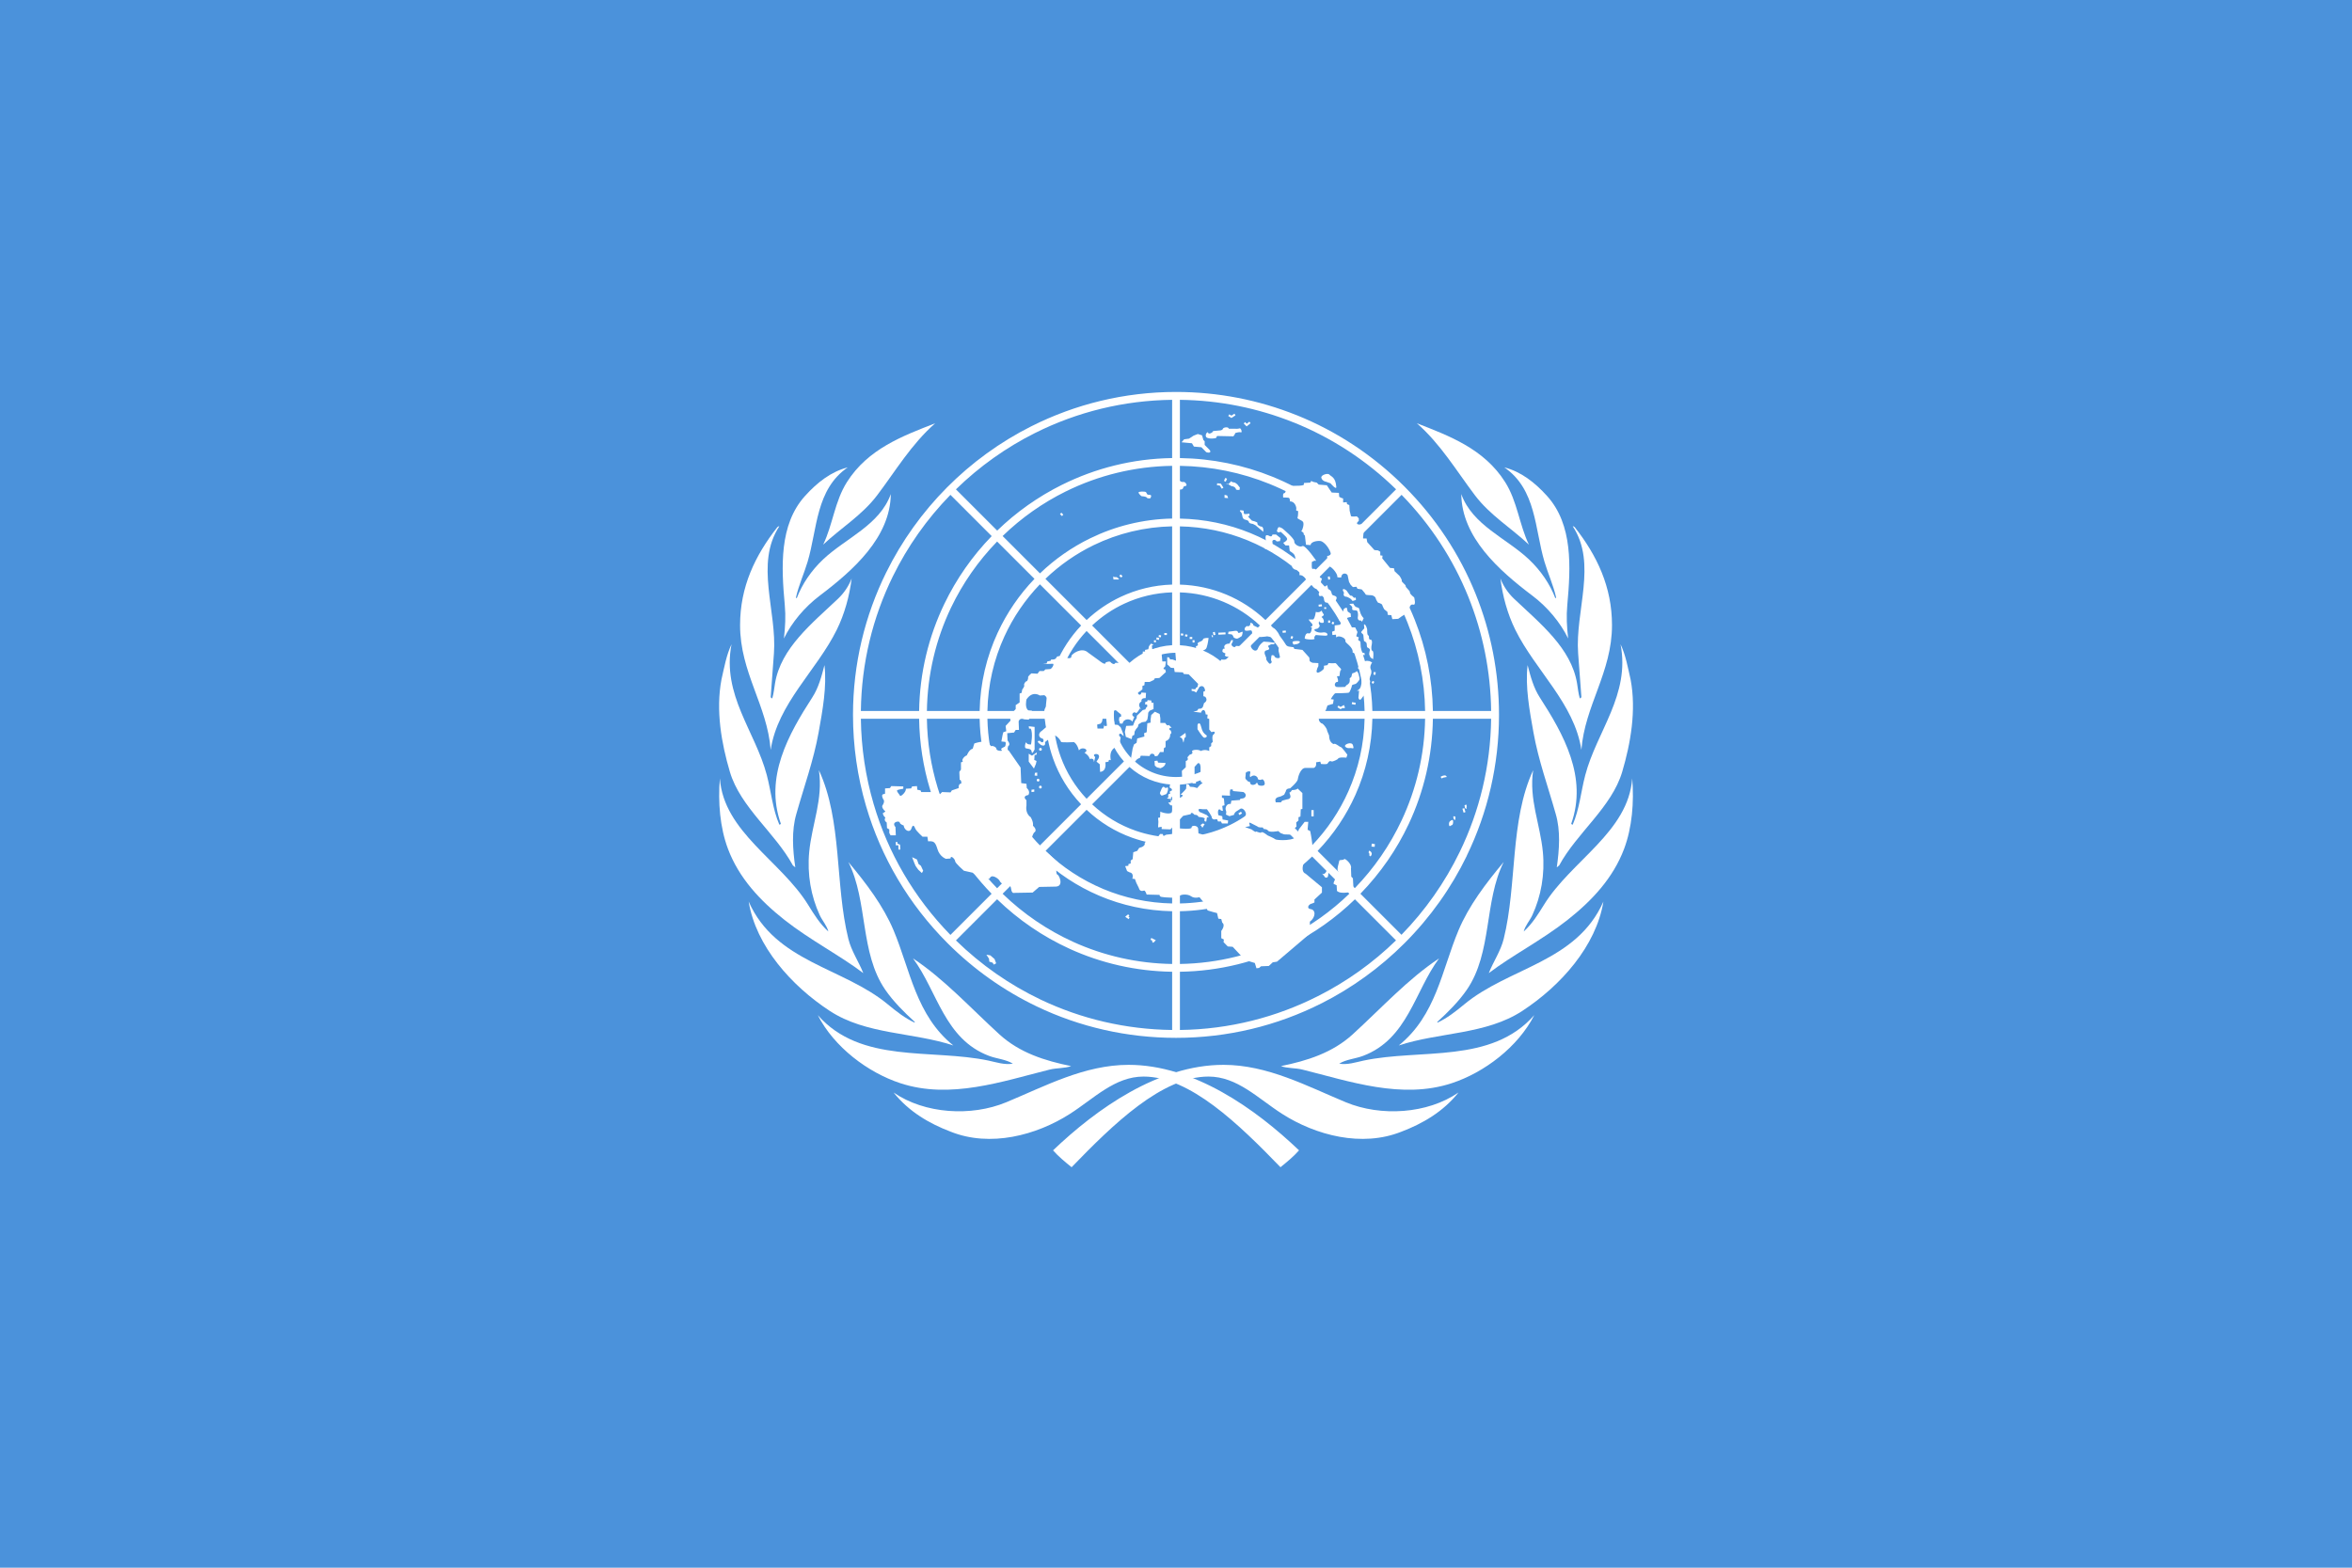<?xml version="1.0" encoding="utf-8"?>
<!-- Generator: Adobe Illustrator 16.0.0, SVG Export Plug-In . SVG Version: 6.00 Build 0)  -->
<!DOCTYPE svg PUBLIC "-//W3C//DTD SVG 1.1//EN" "http://www.w3.org/Graphics/SVG/1.1/DTD/svg11.dtd">
<svg version="1.1"
	 id="レイヤー_1" xmlns:sodipodi="http://sodipodi.sourceforge.net/DTD/sodipodi-0.dtd" xmlns:inkscape="http://www.inkscape.org/namespaces/inkscape" sodipodi:docname="Flag_of_the_United_Nations.svg" inkscape:version="0.48.2 r9819"
	 xmlns="http://www.w3.org/2000/svg" xmlns:xlink="http://www.w3.org/1999/xlink" x="0px" y="0px" width="1200px" height="800px"
	 viewBox="0 0 1200 800" enable-background="new 0 0 1200 800" xml:space="preserve">
<rect id="rect5" y="0" fill="#4B92DB" width="1200" height="800"/>
<path fill="#FFFFFF" d="M662.771,587.031c-2.693,3.078-6.18,5.955-9.466,8.607c-21.232-21.942-46.16-46.262-69.854-46.262
	c-14.689,0-25.27,11.182-37.613,19.071c-17.129,10.949-40.626,17.115-60.762,9.079c-10.83-4.111-21.322-10.169-29.164-20.009
	c15.848,10.93,39.581,12.399,57.472,4.977c19.775-8.204,39.903-19.099,62.441-19.099
	C609.048,543.396,640.622,565.868,662.771,587.031z"/>
<path fill="#FFFFFF" d="M417.23,518.016c21.995,25.039,57.87,16.983,87.233,23.236c4.087,0.871,7.927,2.228,12.313,1.555
	c-3.491-2.214-8.118-2.463-12.15-3.982c-22.783-8.583-26.335-32.966-38.804-49.748c15.925,10.588,29.119,25.082,44.012,38.704
	c10.364,9.479,23.277,13.536,36.67,16.261c-3.219,1.177-7.428,0.899-10.894,1.759c-24.057,5.968-50.728,15.388-76.325,6.94
	C442.768,547.289,425.577,534.379,417.23,518.016z"/>
<path fill="#FFFFFF" d="M381.972,460.066c13.721,31.063,48.191,33.496,71.111,52.553c4.358,3.623,8.679,6.958,13.466,9.19
	l0.247-0.25c-5.289-4.785-11.013-10.488-15.109-16.44c-13.1-19.034-8.74-45.052-18.841-65.231
	c9.177,10.987,17.784,22.303,23.068,34.883c8.503,20.246,11.392,43.342,30.463,58.727c-20.641-6.811-44.452-5.455-63.039-17.629
	C403.801,503.071,385.693,482.872,381.972,460.066L381.972,460.066z"/>
<path fill="#FFFFFF" d="M367.274,397.22c1.984,27.367,31.121,41.987,45.015,64.483c2.967,4.806,6.021,9.766,10.33,13.646
	c-0.672-2.913-3.069-5.495-4.39-8.354c-4.456-9.652-6.473-20.823-5.36-32.31c1.354-13.976,7.18-26.952,4.943-41.654
	c11.976,25.848,8.112,58.161,15.033,86.109c1.531,6.184,5.296,11.594,7.616,17.449c-11.766-8.95-27.186-16.896-40.101-27.075
	c-12.489-9.845-23.331-21.384-28.967-36.398C367.334,422.296,366.278,409.391,367.274,397.22L367.274,397.22z"/>
<path fill="#FFFFFF" d="M368.089,346.794c1.405-6.107,2.48-12.43,5.139-18.033c-5.032,25.817,12.144,44.466,18.007,66.802
	c2.21,8.418,2.966,17.361,6.37,25.215c0.317,0.171,0.593-0.159,0.789-0.414c-8.475-23.771,3.947-45.739,16.048-64.477
	c3.181-4.925,4.712-10.66,6.197-16.458c1.309,10.761-0.982,23.218-2.973,34.322c-2.563,14.296-7.449,27.694-11.333,41.487
	c-2.557,8.617-1.883,18.342-0.57,27.37l-1.233-0.984c-9.01-16.632-26.784-29.625-32.152-47.777
	C368.087,379.339,365.119,362.578,368.089,346.794L368.089,346.794z"/>
<path fill="#FFFFFF" d="M377.591,319.023c0-19.536,7.607-35.474,19.018-50.023c0.331-0.165,0.567-0.497,0.995-0.42
	c-12.563,19.108-1.129,43.229-2.743,64.901l-1.656,22.244c0.246,0.162,0.246,0.829,0.829,0.574c0.742-2.48,0.968-5.118,1.399-7.679
	c3.024-17.933,18.771-30.414,32.125-43.075c3.159-2.994,5.472-6.535,6.962-10.341c-1.111,8.933-3.603,18.09-7.612,26.207
	c-10.279,20.811-30.133,37.608-33.703,61.258C391.473,360.004,377.591,343.155,377.591,319.023z"/>
<path fill="#FFFFFF" d="M410.702,253.119c6.317-7.003,13.396-12.459,21.825-14.617c-16.366,11.254-15.478,31.367-20.488,48.184
	c-1.833,6.149-4.525,11.91-5.957,18.265l0.414,0.331c2.723-7.185,7.395-14.09,13.481-19.833
	c11.512-10.861,28.818-17.435,34.514-33.321c-0.26,22.077-19.078,38.858-36.266,51.842c-7.709,5.822-14.26,13.641-18.258,21.837
	c0.668-6.101,0.972-11.175,0.427-17.129C398.63,289.393,397.486,267.773,410.702,253.119L410.702,253.119z"/>
<path fill="#FFFFFF" d="M477.131,216.003c-12.146,10.658-20.251,24.376-29.582,36.709c-7.761,10.257-18.409,16.612-27.566,25.219
	c4.942-10.257,5.855-22.009,12.134-31.931C442.852,229.034,460.594,222.448,477.131,216.003z"/>
<path fill="#FFFFFF" d="M537.266,587.031c2.694,3.078,6.18,5.955,9.467,8.607c21.232-21.942,46.159-46.262,69.853-46.262
	c14.69,0,25.271,11.182,37.613,19.071c17.13,10.949,40.626,17.115,60.762,9.079c10.83-4.111,21.323-10.169,29.165-20.009
	c-15.849,10.93-39.581,12.399-57.472,4.977c-19.776-8.204-39.904-19.099-62.441-19.099
	C590.99,543.396,559.415,565.868,537.266,587.031z"/>
<path fill="#FFFFFF" d="M782.808,518.016c-21.996,25.039-57.871,16.983-87.233,23.236c-4.087,0.871-7.927,2.228-12.313,1.555
	c3.49-2.214,8.118-2.463,12.15-3.982c22.783-8.583,26.335-32.966,38.803-49.748c-15.925,10.588-29.118,25.082-44.011,38.704
	c-10.365,9.479-23.278,13.536-36.67,16.261c3.218,1.177,7.428,0.899,10.894,1.759c24.056,5.968,50.728,15.388,76.324,6.94
	C757.271,547.289,774.46,534.379,782.808,518.016z"/>
<path fill="#FFFFFF" d="M818.065,460.066c-13.72,31.063-48.191,33.496-71.111,52.553c-4.357,3.623-8.678,6.958-13.466,9.19
	l-0.247-0.25c5.289-4.785,11.013-10.488,15.109-16.44c13.101-19.034,8.74-45.052,18.841-65.231
	c-9.176,10.987-17.783,22.303-23.067,34.883c-8.504,20.246-11.393,43.342-30.464,58.727c20.642-6.811,44.452-5.455,63.039-17.629
	C796.237,503.071,814.345,482.872,818.065,460.066L818.065,460.066z"/>
<path fill="#FFFFFF" d="M832.763,397.22c-1.983,27.367-31.121,41.987-45.014,64.483c-2.968,4.806-6.021,9.766-10.33,13.646
	c0.672-2.913,3.069-5.495,4.389-8.354c4.456-9.652,6.473-20.823,5.361-32.31c-1.354-13.976-7.18-26.952-4.943-41.654
	c-11.976,25.848-8.112,58.161-15.034,86.109c-1.53,6.184-5.296,11.594-7.616,17.449c11.767-8.95,27.186-16.896,40.101-27.075
	c12.49-9.845,23.331-21.384,28.967-36.398C832.703,422.296,833.76,409.391,832.763,397.22L832.763,397.22z"/>
<path fill="#FFFFFF" d="M831.949,346.794c-1.406-6.107-2.481-12.43-5.139-18.033c5.031,25.817-12.144,44.466-18.008,66.802
	c-2.21,8.418-2.966,17.361-6.369,25.215c-0.317,0.171-0.593-0.159-0.789-0.414c8.474-23.771-3.948-45.739-16.049-64.477
	c-3.181-4.925-4.712-10.66-6.197-16.458c-1.308,10.761,0.982,23.218,2.974,34.322c2.563,14.296,7.449,27.694,11.332,41.487
	c2.557,8.617,1.883,18.342,0.571,27.37l1.233-0.984c9.009-16.632,26.784-29.625,32.152-47.777
	C831.951,379.339,834.919,362.578,831.949,346.794L831.949,346.794z"/>
<path fill="#FFFFFF" d="M822.446,319.023c0-19.536-7.607-35.474-19.018-50.023c-0.331-0.165-0.566-0.497-0.994-0.42
	c12.562,19.108,1.128,43.229,2.742,64.901l1.657,22.244c-0.246,0.162-0.246,0.829-0.829,0.574c-0.743-2.48-0.968-5.118-1.399-7.679
	c-3.024-17.933-18.771-30.414-32.126-43.075c-3.158-2.994-5.472-6.535-6.961-10.341c1.11,8.933,3.603,18.09,7.612,26.207
	c10.279,20.811,30.132,37.608,33.703,61.258C808.565,360.004,822.446,343.155,822.446,319.023z"/>
<path fill="#FFFFFF" d="M789.335,253.119c-6.316-7.003-13.396-12.459-21.824-14.617c16.366,11.254,15.478,31.367,20.488,48.184
	c1.832,6.149,4.525,11.91,5.956,18.265l-0.414,0.331c-2.723-7.185-7.395-14.09-13.481-19.833
	c-11.512-10.861-28.817-17.435-34.514-33.321c0.261,22.077,19.078,38.858,36.267,51.842c7.708,5.822,14.26,13.641,18.257,21.837
	c-0.668-6.101-0.971-11.175-0.426-17.129C801.407,289.393,802.552,267.773,789.335,253.119L789.335,253.119z"/>
<path fill="#FFFFFF" d="M722.906,216.003c12.146,10.658,20.251,24.376,29.582,36.709c7.761,10.257,18.409,16.612,27.567,25.219
	c-4.943-10.257-5.856-22.009-12.134-31.931C757.187,229.034,739.444,222.448,722.906,216.003z"/>
<path id="path51" inkscape:connector-curvature="0" fill="#FFFFFF" d="M748.354,436.68l-3.587-1.958
	c-7.606,15.687-17.679,29.961-29.727,42.309l-20.959-20.959c10.269-10.581,18.547-22.591,24.646-35.571l-3.571-1.952
	c-6.029,12.871-14.142,24.582-23.924,34.672l-18.986-18.985c8.15-8.474,14.618-18.142,19.286-28.589l-3.543-1.934
	c-4.572,10.297-10.879,19.661-18.584,27.687l-20.982-20.981c5.835-6.184,10.34-13.298,13.406-20.997l-3.544-1.934
	c-2.93,7.508-7.261,14.323-12.686,20.104l-19.044-19.041c5.425-6.055,8.571-13.65,9.017-21.766h26.956
	c-0.229,7.284-1.722,14.251-4.243,20.703l3.544,1.934c2.837-7.133,4.439-14.763,4.668-22.637h29.715
	c-0.267,13.118-3.192,25.594-8.225,36.929l3.544,1.934c5.403-12.102,8.389-25.251,8.653-38.864h26.904
	c-0.282,18.475-4.545,35.993-11.935,51.766l3.571,1.952c7.813-16.624,12.058-34.845,12.338-53.718h29.713
	c-0.296,24.319-6.025,47.345-16.012,67.939L748.354,436.68c10.743-22.128,16.446-46.563,16.446-71.884
	c0-21.533-4.126-42.423-11.964-61.803l-3.682,1.582c7.382,18.288,11.384,37.955,11.63,58.234h-29.717
	c-0.241-16.178-3.421-31.866-9.236-46.49l-3.654,1.566c5.609,14.138,8.681,29.294,8.918,44.924h-26.908
	c-0.229-11.914-2.554-23.474-6.747-34.29l-3.654,1.57c3.988,10.322,6.2,21.353,6.433,32.72H666.5
	c-0.211-7.264-1.587-14.328-4.027-20.981l-3.653,1.567c2.241,6.163,3.501,12.695,3.712,19.414h-26.956
	c-0.445-8.116-3.592-15.711-9.017-21.765l19.063-19.061c5.887,6.261,10.339,13.531,13.199,21.412l3.653-1.567
	c-3.061-8.336-7.797-16.027-14.048-22.652l21.014-21.011c8.966,9.333,15.811,20.169,20.347,31.924l3.654-1.57
	c-4.735-12.21-11.865-23.468-21.192-33.162l19.025-19.028c11.783,12.151,20.836,26.253,26.903,41.558l3.654-1.566
	c-6.269-15.762-15.604-30.285-27.749-42.796l21.011-21.014c14.858,15.222,26.32,32.885,34.061,52.065l3.682-1.582
	c-8.179-20.239-20.405-38.828-36.306-54.729c-15.959-15.961-34.63-28.215-54.957-36.395l-1.464,3.728
	c19.223,7.742,36.925,19.218,52.175,34.104l-21.01,21.013c-12.3-11.92-26.55-21.159-42.021-27.42l-1.45,3.695
	c14.959,6.069,28.748,15.006,40.663,26.564l-19.024,19.025c-9.249-8.896-19.914-15.807-31.476-20.537l-1.452,3.695
	c11.063,4.533,21.264,11.146,30.12,19.651l-21.01,21.01c-5.91-5.57-12.668-9.942-19.971-12.992l-1.453,3.698
	c6.806,2.853,13.099,6.921,18.615,12.104l-19.06,19.06c-6.059-5.426-13.651-8.571-21.77-9.014v-26.955
	c7.747,0.238,15.247,1.884,22.214,4.807l1.453-3.698c-7.424-3.102-15.418-4.839-23.667-5.081v-29.716
	c12.032,0.241,23.69,2.687,34.528,7.128l1.452-3.695c-11.294-4.621-23.445-7.16-35.98-7.401v-26.921
	c15.956,0.244,31.427,3.426,45.815,9.26l1.45-3.695c-14.847-6.015-30.803-9.29-47.267-9.534v-29.719
	c20.24,0.244,39.871,4.233,58.125,11.584l1.464-3.728c-19.314-7.776-40.126-11.874-61.572-11.874
	c-26.495,0-51.529,6.321-73.729,17.477l1.811,3.467c21.482-10.765,45.249-16.629,69.933-16.927v29.721
	c-20.131,0.299-39.152,5.184-56.116,13.607l1.805,3.457c16.713-8.273,35.161-12.807,54.312-13.099v26.909
	c-14.969,0.295-29.133,3.896-41.81,10.082l1.815,3.473c12.341-5.99,25.911-9.302,39.995-9.585v29.719
	c-9.34,0.276-18.197,2.488-26.195,6.241l1.825,3.485c7.565-3.517,15.82-5.493,24.37-5.758v26.959
	c-4.182,0.232-8.17,1.187-11.847,2.737l1.822,3.483c3.76-1.539,7.822-2.35,12.009-2.35c8.467,0,16.427,3.297,22.414,9.283
	c5.987,5.987,9.284,13.948,9.284,22.417c0,17.478-14.217,31.701-31.698,31.701c-8.469,0-16.43-3.298-22.417-9.285
	c-5.987-5.99-9.284-13.949-9.284-22.417s3.297-16.43,9.284-22.417c3.029-3.027,6.562-5.358,10.407-6.933l-1.822-3.484
	c-3.652,1.543-6.995,3.675-9.909,6.285l-19.071-19.071c4.927-4.63,10.475-8.373,16.456-11.152l-1.825-3.485
	c-6.433,3.019-12.307,7.031-17.42,11.852l-21.032-21.033c7.376-7.085,15.694-12.842,24.653-17.193l-1.815-3.473
	c-9.462,4.617-18.1,10.668-25.611,17.89l-19.06-19.058c9.619-9.334,20.476-16.938,32.168-22.725l-1.805-3.457
	c-12.239,6.079-23.417,13.991-33.13,23.417l-21.055-21.055c12.07-11.783,25.689-21.406,40.368-28.764l-1.811-3.466
	c-32.088,16.125-58.21,42.403-74.117,74.617l3.452,1.863c7.419-15.088,17.23-29.077,29.301-41.445l21.056,21.057
	c-9.795,10.091-17.979,21.749-24.142,34.556l3.44,1.857c5.87-12.264,13.74-23.621,23.464-33.648l19.061,19.059
	c-7.683,7.992-14.039,17.259-18.751,27.437l3.447,1.86c4.438-9.676,10.503-18.636,18.079-26.521l21.032,21.033
	c-5.376,5.703-9.755,12.354-12.863,19.673l3.476,1.88c2.856-6.864,6.95-13.212,12.173-18.768l19.071,19.069
	c-5.236,5.853-8.561,13.418-9.021,21.756h-26.962c0.239-7.688,1.86-15.136,4.739-22.059l-3.476-1.88
	c-3.141,7.393-4.981,15.469-5.233,23.938h-29.715c0.268-13.373,3.267-26.286,8.699-38.124l-3.447-1.86
	c-5.654,12.208-8.94,25.731-9.218,39.984h-26.913c0.282-18.584,4.546-36.512,12.358-52.832l-3.439-1.856
	c-7.994,16.6-12.592,35.129-12.884,54.688h-29.721c0.292-24.271,5.964-47.657,16.387-68.854l-3.452-1.863
	c-10.835,21.946-16.952,46.619-16.952,72.704c0,15.956,2.278,31.551,6.632,46.448l3.893-0.979
	c-4.093-13.96-6.326-28.553-6.507-43.482h29.717c0.183,12.448,2.101,24.611,5.621,36.224l3.854-0.972
	c-3.446-11.297-5.32-23.136-5.506-35.252h26.907c0.194,9.869,1.822,19.498,4.753,28.662l3.859-0.974
	c-2.857-8.847-4.446-18.152-4.64-27.688h29.715c0.207,7.058,1.513,13.926,3.823,20.412l3.862-0.975
	c-2.239-6.169-3.507-12.711-3.717-19.437h26.959c0.445,8.115,3.589,15.711,9.014,21.766l-19.061,19.062
	c-5.88-6.259-10.332-13.519-13.196-21.391l-3.861,0.975c3.05,8.554,7.857,16.447,14.25,23.223l-21.011,21.012
	c-10.22-10.64-17.699-23.25-22.13-36.95l-3.859,0.974c4.601,14.386,12.444,27.62,23.191,38.79l-19.029,19.03
	c-14.23-14.675-24.508-32.179-30.315-51.232l-3.854,0.972c5.984,19.736,16.617,37.877,31.36,53.066l-21.011,21.013
	c-18.597-19.055-31.878-41.923-39.181-66.819l-3.892,0.979c7.659,26.211,21.79,50.236,41.638,70.081
	c13.441,13.443,28.804,24.265,45.459,32.238l1.973-3.498c-15.764-7.512-30.345-17.635-43.189-30.177l21.01-21.009
	c10.92,10.599,23.372,19.051,36.836,25.208l1.961-3.478c-13.157-5.971-25.325-14.202-35.986-24.537l19.027-19.028
	c8.918,8.579,19.157,15.306,30.245,20.017l1.959-3.472c-10.771-4.521-20.729-11.021-29.39-19.34l21.013-21.012
	c6.752,6.369,14.612,11.166,23.133,14.219l1.985-3.517c-8.225-2.848-15.81-7.402-22.31-13.51l19.061-19.063
	c6.055,5.43,13.646,8.573,21.766,9.019v26.958c-6.395-0.197-12.62-1.365-18.517-3.403l-1.985,3.517
	c6.514,2.337,13.408,3.647,20.502,3.855v29.714c-12.296-0.246-24.21-2.792-35.249-7.423l-1.959,3.472
	c11.641,4.948,24.215,7.672,37.208,7.923v26.909c-17.706-0.273-34.806-4.165-50.494-11.283l-1.96,3.478
	c16.284,7.441,34.056,11.501,52.455,11.776v29.712c-23.603-0.284-46.381-5.634-67.111-15.51l-1.973,3.497
	c21.909,10.487,46.061,16.031,71.069,16.031c26.233,0,51.51-6.13,74.259-17.64l-1.879-3.644
	c-21.215,10.743-45.098,16.954-70.396,17.265v-29.713c20.059-0.297,39.368-5.104,56.813-13.88l-1.854-3.596
	c-16.583,8.352-35.222,13.196-54.959,13.503v-26.909c15.05-0.29,29.535-3.9,42.657-10.445l-1.844-3.579
	c-12.345,6.157-26.175,9.755-40.813,10.054v-29.713c9.585-0.281,18.813-2.588,27.211-6.698l-1.832-3.558
	c-7.713,3.765-16.301,5.997-25.38,6.284V400.41c8.118-0.444,15.711-3.588,21.77-9.018l19.041,19.043
	c-4.56,4.279-9.757,7.876-15.431,10.646l1.832,3.558c5.948-2.913,11.487-6.719,16.426-11.377l20.978,20.979
	c-7.003,6.729-15.028,12.383-23.802,16.756l1.844,3.579c8.998-4.486,17.362-10.34,24.799-17.492l18.986,18.983
	c-9.249,8.97-19.865,16.519-31.482,22.361l1.854,3.596c11.798-5.932,22.748-13.66,32.477-23.106l20.959,20.959
	c-11.693,11.413-25.137,21.024-39.852,28.473l1.879,3.645c15.419-7.803,29.693-18.053,42.271-30.63
	c13.222-13.22,23.891-28.306,31.825-44.646L748.354,436.68z"/>
<polygon id="polygon59" fill="#FFFFFF" points="608.438,326.697 608.486,327.889 609.489,327.841 609.434,326.656 "/>
<rect id="rect61" x="606.979" y="325.07" fill="#FFFFFF" width="1.328" height="1.013"/>
<polygon id="polygon63" fill="#FFFFFF" points="605.752,324.891 605.893,323.89 604.726,323.723 604.584,324.716 "/>
<polygon id="rect65" fill="#FFFFFF" points="603.601,324.377 602.44,324.209 602.581,323.205 603.741,323.373 "/>
<rect id="rect67" x="594.021" y="323.04" fill="#FFFFFF" width="1.327" height="1.013"/>
<polygon id="polygon69" fill="#FFFFFF" points="592.284,325.225 592.426,324.224 591.266,324.057 591.125,325.058 "/>
<polygon id="rect71" fill="#FFFFFF" points="591.244,326.586 589.912,326.248 590.154,325.266 591.486,325.605 "/>
<polygon id="rect73" fill="#FFFFFF" points="588.864,327.833 588.699,326.821 589.684,326.655 589.849,327.667 "/>
<polygon id="polygon75" fill="#FFFFFF" points="457.869,429.662 457.039,429.662 457.039,431.348 458.371,431.348 458.371,433.543 
	459.374,433.543 459.201,431.014 457.869,430.505 "/>
<polygon id="polygon77" fill="#FFFFFF" points="467.185,441.979 466.519,440.46 465.352,437.423 467.843,438.6 468.681,440.961 
	469.841,441.812 471.008,444.34 470.342,445.517 468.517,443.831 "/>
<polygon id="polygon79" fill="#FFFFFF" points="504.586,489.216 503.254,487.189 505.252,487.531 507.406,489.383 508.245,491.578 
	507.077,492.254 506.411,491.244 504.751,490.735 "/>
<path id="path81" fill="#FFFFFF" d="M594.85,337.55h-1.827l-0.333-3.711l0.997-0.678v-1.854h-5.818l-0.166-1.854l0.833-0.507
	l-1.331-0.506l-0.999,1.349l-0.329,1.519l-1.663,0.339v0.842h-1.163v2.193l-4.656,3.88l-9.308-0.336
	c-0.668,1.518-2.331-0.171-2.331-0.171c-0.329-1.012-2.655,0-2.655,0c0,1.858-3.159-0.842-3.159-0.842l-5.819-4.219
	c-3.324-3.037-8.311,0.845-8.476,1.687c0.165,2.362-3.823,0.507-3.823,0.507s-3.324-1.012-3.824,0.339
	c-0.497,1.349-2.662,1.013-2.662,1.013l-0.333,0.675l-1.663,0.337l-0.33,1.012l-1.996,0.338l4.985-0.169
	c1.332-0.169-0.499,2.869-1.328,2.7l-2.325,0.169l-0.834,0.842h-2.16l-0.997,1.353l-3.156-0.17c0,0-1.831,1.519-1.662,2.024
	c0.166,0.506-0.333,2.024-0.833,2.024c-0.499,0-1.496,1.519-1.163,2.024c0.334,0.506-0.997,2.193-0.997,2.193l-0.331,1.688
	l-0.997,0.336v4.556l-1.996,1.351v2.023l-2.994,3.206l0.335,2.697l-2.492,2.7l0.33,2.699l-1.496,0.507l-0.331,1.181l-0.664,3.541
	l1.662,0.172c0.829-0.339,0.664,2.192,0,2.528c-0.668,0.338-2.496,1.012-1.497,1.687c0.998,0.677-2.66,0.507-2.66-0.506
	c0-1.01-1.995-1.855-2.492-1.517c-0.5,0.336-1.332-1.519-1.332-1.519c-1.827-1.855-7.479,0.168-7.479,0.168l-0.834,2.699
	c-1.826,0.339-2.989,3.375-2.989,3.375c-1.497,0.507-2.66,2.36-2.161,2.867c0.498,0.507-0.833,0.674-0.833,0.674v3.714l-0.83,1.181
	l0.164,4.048c0.999,0,0.834,1.857,0.834,1.857c-1.663,0.168-1.333,2.362-1.333,2.362l-3.489,1.18l-0.664,1.012l-4.321-0.17
	l-1.163,1.183l-1.167-1.183h-8.312l-0.33-0.843l-1.663-0.339l-0.167-1.854l-2.492,0.168l-0.498,1.012l-2.662,0.168
	c0.166,1.688-2.659,4.22-2.989,3.546c-0.337-0.676-2.164-2.533-1.331-2.867c0.832-0.34,2.994-0.679,2.994-0.679v-1.18l-6.153-0.168
	l-0.662,1.013l-2.497,0.167v2.7l-1.162,0.338c-0.833,0.505,0.165,2.362,0.165,2.362c1.163,1.18-0.165,3.034-0.165,3.034
	c-0.999,1.014,0.829,2.871,0.829,2.871c1.332,0.335-0.829,1.348-0.829,1.348c0.33,1.687,1.329,2.193,1.329,2.193
	c-0.999,1.687,0.667,2.528,0.667,2.528l0.165,2.871l1.163,0.676v1.852l0.664,1.183h2.66l-0.166-4.218
	c-2.328-2.699,1.993-3.375,2.162-2.364c0.168,1.013,1.995,1.52,1.995,1.52c0.333,2.531,3.16,4.048,3.989,1.521
	c0.832-2.534,1.496-1.014,1.995,0.166c0.499,1.182,3.654,4.051,3.654,4.051h2.495l0.334,2.362c2.825-0.169,3.654,0.172,4.817,4.048
	c1.167,3.879,4.323,4.892,4.323,4.892l2.328-0.169c0-2.021,2.328,0.342,2.328,1.354c0,1.009,4.487,4.89,4.487,4.89l4.486,1.01
	l4.161,3.379l3.155-0.338h1.332c0.829-2.871,4.82,0.166,5.15,1.179c0.335,1.014,2.994,2.7,3.324,1.855
	c0.335-0.842,2.162-0.335,2.496,2.192c0.331,2.534,1.493,2.027,1.493,2.027l9.477-0.169l3.324-2.871l8.479-0.166
	c4.321-0.169,1.662-6.075,0.833-6.075c-1.497-1.179,0.496-6.072,0.496-6.072l-12.135-11.303c-2.825,0-0.333-4.051-0.333-4.051
	c2.161-1.352-0.5-3.541-0.5-3.541c0.335-2.027-1.163-4.389-1.163-4.389c-2.989-2.024-2.16-5.906-2.16-5.906v-2.7
	c-2.492-2.358,0.998-2.7,0.998-2.7c1.161-2.021-0.833-3.539-0.833-3.539l-0.165-2.194l-2.661-0.339l-0.33-7.93l-5.983-8.602
	c-1.167-0.341-0.335-2.362-0.335-2.362c1.497-0.845-0.334-2.867-0.334-2.867l-0.165-3.712l3.489-0.34l0.832-1.348h1.662
	l-0.165-4.387c0.829-2.193,2.824-1.014,2.824-1.014l2.327,0.17l1.331-2.531l0.33-2.025l-1.826-0.167
	c-1.995-1.182-0.998-5.567-0.998-5.567c3.159-4.725,6.813-2.025,6.813-2.025l2.33-0.167c3.489,2.36,0.329,6.747,0.329,6.747
	c-0.664,1.013-0.329,4.218-0.329,4.218l0.829,5.396l-2.16,1.858c-1.828,1.013-1.828,3.374,0.167,3.88
	c1.329,0.167,0.83,3.374-1.165,1.181c-2.99,0,1.665,2.699,0.334,2.021c2.994,1.52,2.325-1.349,2.325-1.349l3.993-3.206
	c1.497-1.18,4.157,2.533,4.157,3.039s6.648,0.167,6.648,0.167c1.827,1.181,2.492,4.219,2.492,4.219
	c1.831-2.363,5.652-0.171,2.827,1.181c2.657,1.687,2.657,3.205,2.657,3.205c2.164-0.675,2.164,1.012,2.164,1.519
	s0.664-2.53,0.664-2.53c-2.493-1.856,3.324-2.53,1.663,0.844l-0.999,1.52l1.664,1.349l0.164,3.882
	c3.658-0.339,2.66-4.895,2.66-4.895l1.663-0.336c0-1.52,1.161-0.676,1.161-0.676c-1.161-5.737,2.662-6.747,2.662-6.747
	c2.16-0.507,2.325-5.064,2.325-5.064c-1.493-0.674-0.665-3.035,0.998-1.009c1.661,2.021-0.998-4.052-0.998-4.052l-1.328-1.181
	l-1.828-0.168l-0.168-1.856h-2.989l-0.5,2.363l-1.163,0.337l-0.335-0.676l-0.497,1.856h-2.991l-0.165-2.024l1.827-0.506l0.666-1.013
	l0.497-2.7h2.162l2.825-0.842c0.165-2.868,1.662-2.192,1.662-2.192l0.997,0.843l1.496,1.181l0.167,1.011l-0.999,0.505l-0.164,1.353
	l0.499,1.854h1.328c0.499-2.699,3.992-2.699,4.988-1.012l0.998-2.362c-2.327-1.181-0.043-3.038,0.621-2.193
	c0.665,0.845,2.204-2.192,2.204-2.192s1.163,1.519,0-0.507s0.83-3.036,0.83-3.036c-0.331-2.024,2.162-1.688,2.162-1.688l0.167-2.698
	l-2.329-0.171c-0.495,2.362-2.491,0.339-1.494-0.167c0.999-0.507,1.993-1.52,1.993-1.52v-1.687l0.998-0.338l0.165-1.687h2.495
	l2.161-1.012l0.499-0.845l2.325-0.167l3.324-3.038l-0.329-1.349c-1.996,0,0-1.519,0-1.519L594.85,337.55L594.85,337.55z"/>
<path id="path83" fill="#FFFFFF" d="M527.86,370.95l-2.993-0.338l0.168,1.181h0.829c1.329,2.362,0.167,8.098,0.167,8.098
	s-1.993,0.167-2.327-0.843c-0.33-1.012-1.164,2.193-0.499,2.7c0.664,0.503,2.993,0,3.158,1.856c0.165,1.854,1.497-1.182,1.497-1.182
	V370.95L527.86,370.95z"/>
<polygon id="polygon85" fill="#FFFFFF" points="526.522,385.63 524.861,384.62 524.861,388.667 527.525,392.205 528.521,389.844 
	528.857,388.325 527.689,387.824 527.854,385.296 528.857,385.121 529.021,383.936 "/>
<polygon id="polygon87" fill="#FFFFFF" points="529.187,394.233 528.026,394.4 527.854,395.751 529.187,395.918 "/>
<polygon id="polygon89" fill="#FFFFFF" points="527.689,402.836 526.279,403.003 526.279,404.188 527.689,404.021 "/>
<path id="path91" fill="#FFFFFF" d="M529.65,398.83c0.389,0,0.702-0.319,0.702-0.714c0-0.397-0.313-0.717-0.702-0.717
	c-0.39,0-0.705,0.318-0.705,0.717C528.945,398.511,529.261,398.83,529.65,398.83z"/>
<ellipse id="circle93" fill="#FFFFFF" cx="530.808" cy="401.659" rx="0.705" ry="0.716"/>
<ellipse id="circle95" fill="#FFFFFF" cx="530.847" cy="382.385" rx="0.705" ry="0.715"/>
<polygon id="polygon97" fill="#FFFFFF" points="585.374,367.239 585.711,365.219 585.829,363.7 586.542,362.683 588.532,361.84 
	588.532,358.636 587.537,358.636 587.372,357.451 585.539,357.284 585.21,358.127 584.38,358.127 584.207,359.479 585.21,359.479 
	585.374,360.489 584.708,361.164 584.38,362.007 583.048,362.349 580.055,365.219 579.891,366.563 579.06,367.747 578.065,370.277 
	574.571,370.444 573.905,373.481 574.398,376.009 577.392,377.194 577.729,375.508 578.723,374.999 578.896,373.314 
	579.554,372.129 580.557,370.952 580.886,369.6 582.546,368.59 584.544,368.248 "/>
<path id="path99" fill="#FFFFFF" d="M592.021,368.93v-2.362l-0.335-2.193l-2.49-1.181l-1.828,1.688l-0.335,2.362v1.518l-1.661,0.338
	l-0.335,4.555l-1.328,0.508l0.166,1.687l-1.827,0.506l-1.828,0.507l-0.333,2.192l-1.328,0.843l-0.669,2.025l-0.829,4.893
	c0,0,1.498,2.868,2.327,1.518c0.832-1.349,2.161-1.518,2.161-1.518l0.499-1.182l4.488,0.169c0.333-1.857,2.493-1.181,2.493-0.338
	c0,0.844,1.663,0.168,1.663,0.168l1.163-1.854h1.827l0.166-2.024l0.833-0.506v-3.038c2.66-0.843,2.325-3.374,2.325-3.374
	l0.669-0.842l-0.334-1.18c-1.332-0.509-0.668-1.69,0.164-1.353c0.834,0.337-1.163-1.519-1.163-1.519
	c-0.996,0.845-1.826-1.012-1.826-1.012H592.021L592.021,368.93z"/>
<path id="path101" fill="#FFFFFF" d="M594.68,389.34c-0.165,2.023-2.66,2.699-2.66,2.699l-1.828-0.506l-0.996-0.844l-0.167-2.362
	l1.495-0.167l0.333,1.013L594.68,389.34L594.68,389.34z"/>
<path id="path103" fill="#FFFFFF" d="M603.66,378.55c0.359,1.471,0.33-2.365,0.995-2.193c0.664,0.167,0.167-2.361,0.167-2.361
	l-2.992,2.189C603.325,376.357,603.491,377.875,603.66,378.55L603.66,378.55z"/>
<path id="path105" fill="#FFFFFF" d="M612.47,369.77c0.665,1.52,0.5,3.713,2.99,5.4c0.842,0.568-0.499,1.688-1.331,1.18
	c-0.83-0.505-3.155-4.219-3.155-4.219v-2.192C611.472,368.59,612.182,369.116,612.47,369.77z"/>
<polygon id="polygon107" fill="#FFFFFF" points="613.633,420.209 612.474,421.06 612.967,421.561 613.461,422.404 614.628,420.551 
	"/>
<line id="line109" fill="none" x1="608.31" y1="418.36" x2="608.31" y2="420.39"/>
<polygon id="polygon111" fill="#FFFFFF" points="633.682,415.073 633.148,414.222 631.824,415.057 632.35,415.915 "/>
<path id="path113" fill="#FFFFFF" d="M680.46,451.09l1.498,0.672l0.164,2.868c1.996,2.024,8.479,0.338,8.479-0.168
	c0-0.508-0.335-6.242-0.335-6.242l-0.832-0.844l-0.165-4.221c0.665-2.193-3.159-5.398-3.491-4.721
	c-0.333,0.673-2.493,0.165-2.493,0.842c0,0.673-1.328,4.048-0.665,5.23c0.665,1.182-0.499,1.182-0.664,2.361
	C681.791,448.049,680.127,450.076,680.46,451.09L680.46,451.09z"/>
<path id="path115" fill="#FFFFFF" d="M676.8,444.34c-0.314,1.278-1.493,2.024-2.157,1.517c-0.669-0.507,0.826,0.842,1.161,1.521
	c0.332,0.673,1.328,0.673,1.663,0c0.33-0.68,0.165-2.193,0.5-2.868C678.296,443.833,676.968,443.664,676.8,444.34L676.8,444.34z"/>
<rect id="rect117" x="669.07" y="413.39" fill="#FFFFFF" width="1.161" height="3.207"/>
<path id="path119" fill="#FFFFFF" d="M686.28,380.91c-0.726-0.983,3.324-2.7,3.988-0.675c0.664,2.022,0,1.688-0.664,1.519
	C688.938,381.584,687.278,382.258,686.28,380.91L686.28,380.91z"/>
<polygon id="polygon123" fill="#FFFFFF" points="689.682,359.304 691.507,359.638 691.688,358.644 689.854,358.31 "/>
<polygon id="polygon125" fill="#FFFFFF" points="685.317,361.522 686.242,361.149 685.905,360.306 685.694,359.773 685.2,360.051 
	683.963,360.751 682.882,360.067 682.356,360.918 683.688,361.761 683.939,361.919 684.189,361.777 685.192,361.212 "/>
<path id="path127" fill="#FFFFFF" d="M691.43,320.17h-2.495c0,0,0.832,0.337-1.493-1.856c-2.33-2.193-3.824,0.506-3.824,0.506
	l-2.659,0.338v2.699l-1.332,0.506l0.169,1.688l1.827-0.168c0,0,0,2.023,0.499,1.181c0.5-0.844,4.656,0.167,4.322,2.193
	c-0.136,0.831,4.158,3.035,3.659,5.734c2.16,0.339,1.662,2.532,1.662,2.532l2.824,0.337l0.833-1.688l0.829,0.17v-1.013l-1.83-0.506
	l-0.33-5.399l-1.164-0.844l0.332-1.351l-1.329-0.506l0.665-2.193L691.43,320.17L691.43,320.17z"/>
<path id="path129" fill="#FFFFFF" d="M698.74,337.38l-1.329-0.167l-2.996,0.506l-1.659,3.205c0,0,0.83,0.506,1.493,1.687
	c0.665,1.183,0.998,8.098-0.996,9.28c-1.993,1.182,0.168,0.504,0.168,0.504l-0.335,3.713c0.5,1.687,1.329,0.845,1.828,0
	c0.503-0.842,1.002-1.011,1.666-1.854c0.665-0.846,1.661-2.362,1.828-3.545c0.164-1.18,0.996-3.035,0.497-3.541
	c-0.497-0.507,0.5-2.867,0.5-2.867s0.664-1.352,0-2.7c-0.664-1.351,0.165-2.869,0.664-3.545L698.74,337.38L698.74,337.38z"/>
<polygon id="rect133" fill="#FFFFFF" points="700.75,344.263 700.92,342.912 701.911,343.041 701.741,344.392 "/>
<polygon id="rect135" fill="#FFFFFF" points="700.689,348.924 699.8,348.472 700.299,347.461 701.188,347.913 "/>
<path id="path137" fill="#FFFFFF" d="M699.24,335.53l-0.668-1.52c0,0,0-1.348,0.333-2.024c0.335-0.675-0.664-1.348-1.162-1.518
	c-0.498-0.169-0.331-1.518-0.498-2.193c-0.166-0.675-1.328-1.181-1.328-1.181s-0.336-2.53-0.336-3.036
	c0-0.507-1.495-1.181-0.996-1.688c0.5-0.506,0.833-1.181,1.332-1.52c0.499-0.337-0.5-2.699,0.329-2.193
	c0.833,0.508,0.833,1.351,1.166,2.025c0.332,0.674-0.167,3.037,0.665,3.544c0.829,0.505-0.168,2.191,1.163,2.191
	c1.328,0,0.5,3.206,0.5,3.206s-0.335,2.361,0.495,2.531c0.832,0.168,0.334,4.217,0.334,4.217L699.24,335.53L699.24,335.53z"/>
<path id="path139" fill="#FFFFFF" d="M688.44,308.19c0.496,0.675,1.494,1.18,1.494,1.856c0,0.676-0.331,1.181,0.668,1.35
	c0.995,0.168,1.661-0.169,1.993,0.675c0.333,0.843,0.333,2.192,0.167,2.867c-0.167,0.676,0.166,1.688,0.995,1.688
	c0.833,0,0.998,0.17,0.998,0.676c0,0.505,0.998-1.857,0.998-1.857c-0.833-0.674-1.498-2.193-1.498-2.193s-0.829-2.361-0.829-2.699
	c0-0.337-1.163-0.676-1.661-0.843c-0.5-0.17-1.332-1.687-1.332-1.687L688.44,308.19L688.44,308.19z"/>
<path id="path141" fill="#FFFFFF" d="M690.1,306.68c-0.499-0.677-0.999-1.183-1.663-1.518c-0.662-0.339-1.161-0.676-1.829-0.676
	c-0.664,0-1.328-0.676-0.998-1.519c0.335-0.844-0.5-1.182-0.5-1.857c0-0.674,0.5-0.674,1.332-0.167
	c0.833,0.506,0.664,0.674,1.333,1.519c0.662,0.844,0.994,1.687,1.657,1.518c0.668-0.169,1.167,1.518,1.831,1.012
	c0.664-0.505,0.5,1.182,0.5,1.182L690.1,306.68L690.1,306.68z"/>
<path id="path143" fill="#FFFFFF" d="M670.65,325.74c0.916,0.933-4.986,0.674-4.986,0s0.5-3.034,1.993-2.532
	c1.496,0.509,1.661-3.034,1.661-3.034s-1.328,0.167-0.165-0.507c1.164-0.675,0-1.688-0.499-2.193
	c-0.498-0.507-0.997-1.35-0.997-1.35h2.329c0.998-0.676,1.328-3.88,1.328-3.88c1.993,0.674,2.991-0.676,2.991-0.676
	s0.338,1.012,1.001,1.857c0.665,0.842-1.665,1.18-0.833,1.687c0.833,0.507,1.163,2.023,0.833,2.528
	c-0.334,0.507-2.165,0.17-2.165-0.505c0-0.676-0.664,0.844,0,1.688s-0.83,2.023-1.163,2.023s-2.491,0.339-0.665,1.351
	c1.828,1.011,3.826,0.508,3.826,0.508s1.495-0.171,1.993,0.674c0.5,0.844-0.165,1.013-0.996,1.013c-0.83,0-4.822-0.339-4.822-0.339
	S670.152,325.234,670.65,325.74L670.65,325.74z"/>
<path id="path145" fill="#FFFFFF" d="M660.01,327.26c0.834-0.169,2.824-0.339,3.159,0.168c0.334,0.506-1.163,1.18-1.163,1.18
	l-1.996,0.339C659.346,328.102,659.181,327.429,660.01,327.26L660.01,327.26z"/>
<path id="path147" fill="#FFFFFF" d="M681.46,313.09c1.329-0.675,4.154-0.675,3.988-1.688c-0.164-1.012,1.662-1.35,1.662-1.35
	l0.499,2.024l1.496,1.012l0.167,1.855c0,0,0.498-0.337-1.328,0.17c-1.831,0.507-0.665,1.349-0.665,1.349l-3.991,0.168l-0.499-1.687
	L681.46,313.09L681.46,313.09z"/>
<path id="path149" fill="#FFFFFF" d="M674.97,303.98c1.011,0-0.33,3.88,2.326,3.543c2.66-0.339,0.169,1.181,2.162,1.349
	c1.996,0.171,1.497-1.518,2.161-2.697c0.667-1.181,0.334-1.857-0.83-2.194c-1.166-0.337-1.166-0.337-1.496-1.688
	c-0.331-1.349-1.662-1.688-1.662-1.688l-0.5-2.022l-2.161,1.349l-2.16,2.868C672.81,304.993,673.972,303.98,674.97,303.98
	L674.97,303.98z"/>
<polygon id="rect153" fill="#FFFFFF" points="679.37,318.236 679.87,317.224 680.764,317.678 680.265,318.691 "/>
<rect id="rect155" x="677.63" y="316.63" fill="#FFFFFF" width="0.998" height="1.181"/>
<polygon id="rect157" fill="#FFFFFF" points="678.469,294.151 678.637,295.668 677.646,295.781 677.478,294.264 "/>
<rect id="rect159" x="675.64" y="309.88" fill="#FFFFFF" width="0.998" height="0.845"/>
<rect id="rect161" x="673.298" y="308.439" transform="matrix(0.097 0.995 -0.995 0.097 915.979 -391.45)" fill="#FFFFFF" width="1.013" height="1.671"/>
<polygon id="rect163" fill="#FFFFFF" points="659.308,326.087 658.395,325.69 658.894,324.509 659.808,324.907 "/>
<rect id="rect165" x="654.369" y="321.595" transform="matrix(0.097 0.995 -0.995 0.097 912.514 -360.536)" fill="#FFFFFF" width="1.011" height="1.672"/>
<polygon id="polygon169" fill="#FFFFFF" points="621.593,322.871 621.64,323.881 625.291,323.714 625.243,322.704 "/>
<polygon id="rect171" fill="#FFFFFF" points="619.145,324.169 618.813,322.653 619.789,322.434 620.12,323.95 "/>
<polygon id="rect173" fill="#FFFFFF" points="618.446,325.215 618.131,324.255 618.629,324.087 618.944,325.047 "/>
<path id="path175" fill="#FFFFFF" d="M626.76,322.37l-0.165,1.181l1.826,0.169c0,0,0.83,0.676,0.83,1.18
	c0,0.507,1.166,1.013,1.83,1.013c0.665,0,2.492-1.351,2.492-1.351s0.833-2.362,0.169-2.193c-0.668,0.168-1.996,1.181-2.161,0.168
	c-0.168-1.013-2.16-0.507-2.16-0.507L626.76,322.37z"/>
<path id="path177" fill="#FFFFFF" d="M635.07,320.51c0,0.505-0.33,1.18,0.664,1.35c1.002,0.167,2.83-0.674,2.994,0.338
	c0.169,1.011,0.169,1.688,1.497,2.195c1.327,0.505,2.162,0.674,3.158,0.674c0.995,0,3.16-0.34,3.16-0.34s2.352,0.368,2.824,0.846
	c1.827,1.854,2.991,2.36,3.489,1.518c0.499-0.844-0.165-2.698-0.331-3.373c-0.168-0.677-2.495-3.882-3.326-3.207
	c-0.83,0.676-0.996,0-2.493,0.505c-1.496,0.507-4.655,0.171-4.819-0.505c-0.166-0.676-2.493-1.011-2.493-1.688
	c0-0.676-1.661-1.518-1.496-0.506c0.165,1.011-1.163,1.518-1.501,1.182C636.068,319.16,635.07,320.51,635.07,320.51L635.07,320.51z"
	/>
<path id="path179" fill="#FFFFFF" d="M673.31,298.91l1.166-3.71c-1.661-0.339-1.331-2.192-1.331-2.192
	c-0.165-1.52-2.492-3.206-3.324-2.699c-0.829,0.504-0.499-3.545-0.499-3.545s1.497-1.011,2.162-0.505
	c0.665,0.505-5.651-8.436-6.982-7.592c-1.328,0.844-4.319-0.844-4.153-2.363c0.165-1.517-5.985-6.579-5.985-6.579
	s-1.995-1.348-2.326-0.336c-0.333,1.012-0.998,1.688,0,2.191c0.995,0.507,0.829-0.843,1.992,0.337
	c1.163,1.181,3.327,2.7,2.495,3.713c-0.832,1.014-1.83,1.351-1.83,1.351l1.166,1.351h1.827l0.333,2.866c0,0,1.993,1.013,2.493,2.193
	c0.499,1.18,0.499,1.855,0,2.531c-0.5,0.675-1.493,1.855-1.328,3.035c0.165,1.181,1.496,1.688,1.496,1.688l1.328,0.169l0.998,0.508
	v2.194c1.328-0.339,3.489,1.516,3.324,2.697s0.33,0.506,1.992,1.688c1.665,1.181,1.167,1.351,2.33,2.194
	C671.817,300.936,672.815,300.43,673.31,298.91L673.31,298.91z"/>
<path id="path181" fill="#FFFFFF" d="M645.88,275.97c-0.165-0.676-0.5-3.039,0.499-2.87c0.997,0.171,0.333,0,1.496,0.507
	c1.164,0.508,1.329-0.843,1.329-0.843h1.83l2.326,1.854l-0.333,1.52l-1.662,0.167c-0.83-1.348-2.493-0.843-2.161,0.339
	c0.333,1.181-0.83,3.374-1.493,3.542c-0.665,0.169-2.83,0.169-2.661-0.843C645.216,278.331,645.88,275.97,645.88,275.97
	L645.88,275.97z"/>
<path id="path183" fill="#FFFFFF" d="M644.55,271.41v-1.349c0,0-0.169-1.35-0.998-1.35s-2.326-1.012-1.996-1.688
	c0.335-0.676-2.824-1.35-2.824-1.35s-2.824-2.699-1.828-2.361c0.998,0.338,0.5-1.182,0.5-1.182s-1.996,0.337-2.495,0.169
	c-0.5-0.169-0.335-1.688-0.335-1.688s-1.991-0.506-1.991,0c0,0.507,0.664,0.507,0.994,1.518c0.335,1.012,0.169,2.7,1.667,3.036
	c1.496,0.339,1.826,0.675,1.995,1.351c0.165,0.676,1.993,0.844,1.993,0.844l1.331,0.674L644.55,271.41L644.55,271.41z"/>
<polygon id="polygon185" fill="#FFFFFF" points="626.105,252.855 624.773,252.521 624.773,254.039 626.599,254.206 "/>
<path id="path187" fill="#FFFFFF" d="M626.1,247.12c-1.737-1.319,2.325,1.013,2.325,1.013c1.329,0,2.161,1.012,2.161,1.52
	c0,0.506,1.828,0.337,1.828,0.337l0.17-1.183l-1.333-1.687l-1.162-0.842c0,0-1.827-0.169-1.827-0.676
	C628.261,245.098,626.765,247.627,626.1,247.12L626.1,247.12z"/>
<path id="path189" fill="#FFFFFF" d="M656.68,248.13c-0.485,1.477-0.664,3.544-1.496,3.544c-0.83,0-0.499,2.195-0.499,2.195
	s2.165,0,2.829,0.167c0.663,0.167,0.663,1.854,0.663,1.854c2.495-0.167,3.493,3.207,3.158,4.051
	c-0.333,0.843,0.998,0.843,0.998,0.843s0,2.7-0.334,3.374c-0.33,0.676,2.162,1.182,2.826,2.193c0.664,1.013-0.334,4.387-0.831,4.555
	c-0.498,0.17,1.328,0.675,1.163,1.519c-0.168,0.845,0.499,0,0.665,1.351c0.165,1.349,0.499,4.217,0.499,4.217l2.325,0.17
	c0.335-2.193,4.62-2.277,5.32-2.025c2.826,1.013,4.99,5.399,4.99,6.41c0,1.012-1.831,1.183-1.831,1.183l0.335,4.891
	c2.824,0.845,5.151,4.895,4.82,5.569c-0.333,0.674,1.992,0.507,1.992,0.507c0.334-3.039,3.159-2.025,3.324-1.013
	c0.17,1.013,0.665,3.206,0.665,3.206l0.832,1.516l1.163,1.182l1.828-0.168l0.5,1.013l2.16,0.339c0,0,1.831,2.021,1.996,2.529
	c0.168,0.505,2.66,0.338,3.323,0.505c0.665,0.17,1.664,0.677,1.828,1.52c0.169,0.844,1.167,2.193,1.167,2.193
	s1.993,0.507,2.16,1.181c0.165,0.674,0.998,2.193,0.998,2.193l1.659,1.35l0.167,1.52l1.828,0.169l0.5,2.021l2.989-0.167l1.666-1.181
	c2.16-1.18,3.657-2.699,3.823-3.375c0.165-0.675,0.498-3.204,2.161-2.698c1.661,0.507,0.499-3.712,0.499-3.712
	s-2.327-1.688-2.162-2.532c0.167-0.843-2.325-2.529-2.161-3.205c0.166-0.676-2.16-2.023-1.995-2.698
	c0.164-0.676-1.163-2.532-1.163-2.532l-2.495-2.361l-0.333-1.519l-1.993-0.167l-3.989-4.894l0.166-1.351l-1.164-0.168v-1.855
	l-1.161-0.676l-1.831-0.168l-3.655-4.048l-0.333-1.856h-1.828l0.331-3.544c1.165-1.519,0.499-4.387,0.499-4.387
	s-2.33,1.181-3.49,0.674c-1.165-0.504,0.497-1.687,0.497-1.687v-1.349l-0.996-1.013c0,0-2.828,0.339-2.992-0.167
	c-0.167-0.506-0.664-2.7-0.664-2.7l-0.167-2.868l-1.162-0.505l-0.169-1.014l-1.826,0.168v-2.023l-0.999-0.337l-0.997-0.507
	l-0.166-2.025l-3.657-0.167l-1.163-1.687l-1.328-2.025l-4.156-0.337l-0.998-1.011l-1.662-0.339l-1.163-0.507l-0.499,0.846
	l-3.16,0.167l-0.164,1.012C663.498,248.3,656.85,247.624,656.68,248.13L656.68,248.13z"/>
<path id="path191" fill="#FFFFFF" d="M674.14,243.75c-0.263-1.332,3.327-2.531,4.157-1.52c0.833,1.012,3.159,1.184,3.492,6.244
	c0.117,1.813-2.993-1.855-2.993-1.855l-2.495-0.844C674.973,245.437,674.306,244.596,674.14,243.75L674.14,243.75z"/>
<polygon id="rect193" fill="#FFFFFF" points="625.383,245.811 624.475,245.4 625.142,243.881 626.05,244.292 "/>
<path id="path195" fill="#FFFFFF" d="M616.79,229.24l-2.165-2.193v-1.855l-0.665-0.677l-0.664-2.36l-2.161-0.675l-2.16,0.842
	l-2.328,1.52l-2.492,0.339l-1.331,1.518l5.32,0.504l0.995,1.689l3.827,0.337l2.49,2.53
	C617.622,231.433,618.118,230.42,616.79,229.24L616.79,229.24z"/>
<path id="path197" fill="#FFFFFF" d="M616.46,220.97c-0.366-1.482-2.495,1.855-0.33,2.528c2.161,0.679,4.318,0,4.318,0l0.5-1.012
	l8.31,0.17c0.669-0.676,0.998-1.688,0.998-1.688s1.996-0.676,2.825-0.339c0.832,0.339,0.169-2.36-0.665-2.023
	c-0.829,0.337-2.491,0.169-2.491,0.169h-2.993c-0.165-1.18-2.825-0.676-2.991,0c-0.169,0.674-1.162,0.843-1.162,0.843l-3.824,0.339
	C618.621,220.97,616.628,221.644,616.46,220.97L616.46,220.97z"/>
<path id="path199" fill="#FFFFFF" d="M600,249.44c2.557,0.812,3.489,0.211,3.658-0.463c0.166-0.676,0.33-0.846,1.329-1.013
	c0.996-0.169-0.167-2.193-1.163-2.025c-0.999,0.169-1.996-0.337-2.161-1.181c-0.17-0.843-1.831-3.036-1.996-1.349
	c-0.166,1.688-1.163,1.688-0.998,2.868C598.837,247.456,599.336,249.227,600,249.44L600,249.44z"/>
<path id="path201" fill="#FFFFFF" d="M580.89,251.34c-0.119-0.598,3.324-0.675,3.824-0.17c0.5,0.507,0.165,1.35,1.662,1.35
	c1.494,0,0.83,1.013,0.664,1.52c-0.165,0.506-1.826,0.337-1.996-0.167c-0.165-0.507-2.66-0.678-2.66-0.678
	S581.056,252.181,580.89,251.34L580.89,251.34z"/>
<polygon id="polygon205" fill="#FFFFFF" points="636.11,216.241 635.264,215.382 634.559,216.096 635.719,217.278 636.04,217.599 
	636.384,217.316 638.053,215.965 637.427,215.176 "/>
<polygon id="polygon207" fill="#FFFFFF" points="627.194,211.431 626.67,212.289 628.001,213.131 628.26,213.302 628.526,213.131 
	630.359,211.948 629.827,211.095 628.26,212.104 "/>
<polygon id="polygon209" fill="#FFFFFF" points="622.658,246.787 620.997,246.613 620.896,247.622 622.321,247.766 623.355,249.411 
	624.194,248.87 623.034,247.018 622.901,246.812 "/>
<path id="path211" fill="#FFFFFF" d="M567.92,293.85l0.17,1.856h2.491c0.998,0-0.83-1.181-0.83-1.181S567.756,294.696,567.92,293.85
	L567.92,293.85z"/>
<polygon id="rect213" fill="#FFFFFF" points="571.09,293.905 571.727,293.125 572.725,293.965 572.088,294.745 "/>
<polygon id="rect215" fill="#FFFFFF" points="540.803,262.341 541.509,261.625 542.505,262.639 541.799,263.354 "/>
<polygon id="polygon219" fill="#FFFFFF" points="587.427,478.642 586.98,479.548 588.022,480.073 587.678,480.422 588.391,481.138 
	589.221,480.295 589.707,479.802 589.088,479.485 "/>
<polygon id="polygon221" fill="#FFFFFF" points="575.581,466.556 574.579,467.399 574.085,467.821 574.61,468.201 575.777,469.044 
	576.357,468.226 575.715,467.756 576.216,467.335 "/>
<path id="path223" fill="#FFFFFF" d="M699.83,435.329c-0.22-0.859-1.189-1.212-1.299-1.248l-0.317,0.962v-0.006
	c0.079,0.03,0.194,0.091,0.31,0.166l0.203,0.875c-0.074,0.112-0.155,0.217-0.22,0.293l0.731,0.685
	C699.772,436.461,699.97,435.886,699.83,435.329L699.83,435.329z"/>
<polygon id="polygon225" fill="#FFFFFF" points="699.741,432.025 699.866,430.505 701.488,430.76 701.362,432.144 "/>
<path id="path227" fill="#FFFFFF" d="M739.89,418.99c0.711-0.449,1.62-1.267,1.497,0.634c-0.126,1.897-0.874,1.267-1.497,1.897
	C739.268,422.155,738.893,419.623,739.89,418.99z"/>
<path id="path231" fill="#FFFFFF" d="M748.35,411.83c-0.014-0.034-0.022-0.15-0.029-0.235c-0.022-0.278-0.058-0.658-0.256-1.057
	l-0.891,0.453c0.11,0.226,0.133,0.464,0.151,0.693c0.025,0.295,0.058,0.634,0.341,0.848c0.179,0.136,0.404,0.175,0.673,0.123
	l-0.19-0.979C748.226,411.688,748.326,411.758,748.35,411.83L748.35,411.83z"/>
<path id="path233" fill="#FFFFFF" d="M746.13,412.66c0.253,1.025,0.623,2.036,0.64,2.078l0.936-0.356
	c-0.008-0.009-0.37-0.999-0.609-1.971L746.13,412.66L746.13,412.66z"/>
<path id="path235" fill="#FFFFFF" d="M742.5,416.64l-0.993-0.1c-0.078,0.796,0.111,1.78,0.897,1.939l0.195-0.992
	c0.007,0,0.017,0.006,0.019,0.006C742.538,417.422,742.464,417.015,742.5,416.64L742.5,416.64z"/>
<path id="path237" fill="#FFFFFF" d="M738.13,396.51c-0.052-0.324-0.246-0.576-0.545-0.709c-0.738-0.324-1.982,0.212-2.592,0.625
	l0.552,0.844c0.631-0.428,1.46-0.634,1.645-0.539c-0.016-0.007-0.039-0.036-0.045-0.057L738.13,396.51L738.13,396.51z"/>
<path id="path241" fill="#FFFFFF" d="M692.09,342.61c-0.664,0.676-2.16,1.014-2.16,1.014l-0.5,1.855l-0.829,0.674
	c0,0,0.164,0.506,0,1.688c-0.167,1.18-1.663,1.855-1.663,1.855l-0.664,0.844c0,0-4.008,0.218-4.488,0
	c-1.497-0.674-0.498-2.699,0.499-2.53c0.996,0.169-0.168-2.869-0.168-2.869l1.332-0.168c0,0,0.164-3.038,0.664-3.038
	c0.499,0-0.165-1.011-0.833-1.518c-0.664-0.504-1.495-2.191-2.162-2.023c-0.664,0.168-3.324,0-3.324,0l-0.499,1.013l-1.829,0.337
	c0,0,0.157,1.305-0.162,1.688c-1.001,1.18-4.822,3.711-3.162-0.507l0.497-1.01v-1.52l-2.988-0.167c0,0-1.496-0.508-1.496-1.183
	s-0.167-1.518-0.167-1.518l-3.492-3.88l-4.153-0.506l-0.335-0.845l-2.49-0.337c-2.995-1.518-5.655-0.169-5.155,2.362
	c0.498,2.532,1.328,3.544-0.331,3.544c-1.665,0-1.997-1.35-1.997-1.35s-1.327-0.508-1.327,0.167c0,0.676-0.5,2.025,0,2.699
	c0.496,0.674-0.668,1.688-1.167,1.181c-0.495-0.507-1.826-2.022-1.493-2.528c0.331-0.507-2.33-3.713,0.331-4.219
	c2.661-0.507-0.166-2.025,0.833-2.361l1.328-0.676h1.329l0.832-0.676l-2.161-0.335l-1.328-0.17l-2.495-0.168
	c-2.492,1.687-2.989,3.712-2.989,3.712c-1.333,2.53-4.488-1.013-3.324-2.362c1.162-1.35-3.659-0.169-4.49,0.506
	c-0.833,0.674-3.326,0.337-3.326,0.337c-0.497,1.52-2.824-0.167-2.161-1.18c0.666-1.013,0.666-1.688,0.666-1.688l-0.83-0.169
	l-0.996,1.855c-2.328,0-2.995,1.349-2.496,2.193c0.498,0.842-0.665-0.169-0.998,1.012c-0.33,1.181,0.168,1.181,1.166,1.688
	s-0.5,0.507,0.165,1.349c0.665,0.845,2.66,0,1.497,1.182c-1.163,1.181-3.493,0.677-3.493,0.677c-0.165,1.515-3.324,1.18-3.653,0.674
	c-0.335-0.507-2.826-3.544-2.826-3.544l-3.163-0.168c-0.329-2.361,1.498-1.182,2.163-3.037c0.668-1.856,1-4.892,1-4.892
	s-2.663-0.168-2.828,0.675c-0.164,0.844-1.828,1.35-1.828,1.35s-1.331,0.505-0.832,1.181s-0.998,1.011-0.998,1.011
	s0.26,1.09-0.165,1.519c-1.328,1.352-4.655,0.168-5.152-0.337l-1.996-0.844l-1.995-1.35l-2.326,1.011l-0.664,0.676h-2.495
	l-0.165,2.022l4.488,0.506l0.333,4.176l-1.831-0.631h-1.163l-0.497-1.013l-0.998-0.17v3.711l0.998,0.846l0.832,0.841l1.663,0.17
	l0.333,2.023l4.153,0.171l0.499,0.842l2.495,0.169l4.821,4.892l-0.333,1.519l-0.833,0.507c0.334,1.181-2.158,0.507-2.158,0.507
	v1.011l1.16,0.168l1.166,0.675l1.661-2.867c1.828-1.181,2.657,0.506,2.826,1.519c0.165,1.012-0.833,0.843-0.833,0.843v2.363
	l0.998,0.336c1.665,2.025-0.664,3.207-0.664,3.207l-0.5,1.687c-0.499,1.519-2.327,1.18-2.327,1.18l-0.663,1.013l-1.997,0.507
	l3.946,0.506c0.376-1.351,1.371-1.688,1.87-1.013c0.499,0.676,0.499,1.856,0.499,1.856l1.002,0.169l-0.17,1.854l0.998,0.339v5.398
	l1.164,1.35c1.995-0.842,1.995,0.507,0.996,1.181c-0.996,0.673-0.333,3.712-0.333,3.712l-0.831,0.842v1.352l-0.996,0.674v1.855
	c-1.663-0.843-3.659-0.508-4.159,0c-1.493-1.014-4.651-0.675-4.651,0.17c0.995,1.35-1.162,1.688-1.162,1.688l-1.166,1.349
	c0.832,1.688-0.829,1.855-0.829,1.855v3.206l-1.996,1.856l0.168,4.387c0,1.181,2.492,1.348,2.989,0.674
	c0.5-0.674,2.496,1.351,2.496,1.351h1.493l0.334-3.038l-0.999-0.506v-4.894l1.664-1.856c1.995-0.674,1.331,4.389,1.331,4.895
	c0.165,1.855,0.994,1.688,1.827,1.349c1.662-0.674,0.33,1.858-0.998,1.688c-1.328-0.167-0.5,1.687-0.5,1.687l0.834,0.339
	l-1.498,1.181l-1.326,1.52l-1.667-0.507l-1.992-0.167l-0.665-1.184l-1.166-0.168l-0.165,2.36l-0.829,1.013l-1.996,2.027
	c2.661,0-0.334,1.852-0.998,1.852c1.496,0.507-0.165,2.026-3.988,0.847v1.18l-1.332,0.169l1.167,1.348l1.328,0.17l-0.499,2.867
	c0,2.193-5.485,0.673-5.985,0.169l-0.165,3.037l-0.998,0.166l0.165,2.027l-0.165,2.868l1.828-0.338v1.182l4.49,0.169l6.483-6.919
	l3.822-0.842c0.331-1.689,1.992,0.338,1.992,0.338c1.663-0.172,1.996,1.011,1.996,1.011l2.162,0.338
	c1.826,0.508,0.723,0.685,0.83,1.352c0.164,1.011,0.996,0.673,0.996,0.673l0.335-2.192l0.998,0.168l-0.998-1.182l-1.831-0.845
	l-1.993-0.842c-1.331-1.855,0.332-1.518,1.663-1.348h2.161c0,0,2.495,3.372,2.495,4.216c0,0.846,1.163,1.014,1.163,1.014
	l1.493-0.169l0.5,1.179h1.495l0.5,1.011h2.993l0.166-1.517l-2.829-0.504l-0.164-1.689l-1.993-0.506
	c-0.668-2.866,0.496-3.711,1.327-2.359l0.998,0.165l-0.333-2.53l1.162-0.338l-0.331-3.544l-0.997-0.335v-1.183l4.154,0.172
	c-0.33-2.196,0.168-3.207,0.168-3.207h1.163l0.165,0.846l5.086,0.479l3.597-4.125c-0.182-0.314,0.36-0.507-0.034-0.912
	c-0.5-0.506-1.166,0-2.001-0.506c-0.829-0.503,0-3.373-0.164-4.048c-0.166-0.674,2.829-1.689,2.33-0.168c-0.5,1.52,0,2.193,0,2.193
	c2.16-2.025,3.989,0.167,3.823,0.674c-0.17,0.506,1.162,1.013,1.992,0.506c0.832-0.506,1.83,1.52,1.497,2.529
	c-0.335,1.013-3.323,0.846-3.489-0.168c-0.17-1.013-0.669-0.674-0.998-0.167c-0.334,0.506-1.827,0.842-2.66,0.335
	c-0.169-0.103-0.249-0.188-0.296-0.269l-3.597,4.125l0.233,0.023c1.993,1.183,0.998,2.7,0.335,3.038
	c-0.668,0.338-1.831,0.338-1.831,0.338l-0.33,0.676l-4.322,0.335l-0.335,1.689c-2.161-0.342-2.989,2.023-2.491,3.202
	c0.5,1.18,0,2.193,0,2.193l1.828,0.845l2.325-0.673c0.335-1.689,1.828-2.027,3.16-3.037c1.328-1.013,3.491,1.852,2.824,3.204
	c-0.664,1.348-0.664,1.854-0.664,1.854l0.164,1.52l-1.661,0.674l-1.328,0.676l-0.17,0.844h-4.486l-0.83,0.842l-2.162,0.173
	l-0.667,1.011l-1.493,0.169c0,0-2.495,1.182-1.497,2.531c0.998,1.351-4.154,1.182-5.32-0.676c-0.333,1.686-2.161,0.168-2.161,0.168
	l-1.828-0.507l-0.165-2.527c-0.333-1.689-3.492-1.689-3.324-0.507c0.165,1.182-5.987,0.507-5.987,0.507l-1.992,0.968l-1.831,1.056
	l-0.165,0.843l-2.994,0.338l-1.328,0.676l-0.498-1.013h-1.328l-1.332,1.857c-3.489,0.169-6.813,2.193-6.482,3.037
	c0.333,0.842-1.328,1.689-1.328,1.689l-1.498,0.5l-0.994,1.521l-1.996,0.676l-0.334,3.544l-0.995,0.673v1.521l-1.166,0.335v0.845
	l-1.661,0.169l0.994,2.531l1.335,0.676c2.326,0.335,1.327,3.206,1.327,3.206l1.329,0.166l0.667,1.855l1.328,2.699
	c0.5,2.027,1.996,1.521,2.661,1.352c0.664-0.166,1.327,2.023,1.327,2.023l6.648,0.17c0,0-0.33,0.676,0.834,1.013
	c1.161,0.335,8.809,0.676,9.144,0.169c-0.335-1.52,4.152-1.857,5.983-0.507c1.826,1.348,4.321,0.507,4.321,0.507l2.493,3.034
	l1.666,3.713l2.824,0.842l1.992,0.508l0.668,2.868l1.493,0.169l0.5,1.857c1.83,1.349-0.5,4.217-0.5,4.217v3.71l1.331,0.676
	l-0.168,1.353l2.164,2.189l2.492,0.172l6.318,6.747l4.985,1.518l0.829,2.699l1.333-0.169l0.996-0.842l3.989-0.169l1.996-1.857
	l2.16-0.335l18.452-15.691l-1.665-1.013v-3.71c2.993-2.193,3.159-6.075,0.333-6.413c-2.144-0.256-1.161-2.53,0.834-2.868
	l1.162-0.504v-1.521l3.823-3.54v-2.7l-8.31-6.919c-3.658-1.348,0-9.447,2.49-9.278c2.495,0.166-0.164-12.484-0.164-12.484
	l-1.332-0.673l0.335-4.051h-1.828l-2.993,3.882l-0.83,2.697c-0.333,3.547-10.64,2.868-11.14,2.361
	c-0.499-0.507-3.988-2.023-3.988-2.023s-2.66-2.193-3.159-1.518s-2.824-0.845-2.824-0.338s-2.161-1.179-2.161-1.179l-3.324-1.183
	l2.496-0.507l-0.5-2.023l4.318,2.192c0.499,0.673,2.66,0.508,2.66,0.508l0.664,0.844c0,0,1.332-0.172,2.166,0.842
	c0.829,1.014,5.15,0.17,5.15,0.17l1.163,1.011l1.828,0.676l5.154,0.169l0.166-3.203l0.998-1.014l-0.167-2.026l1.163-1.011v-1.686
	l0.998-0.338l0.165-3.71l0.83-0.169v-8.1l-2.493-2.362c-0.164,0.845-2.824,0.845-2.824,0.845s-0.664,1.18-1.163,1.18
	c-0.498,0,0.665,1.517,0.331,2.53c-0.331,1.011-1.662,1.011-1.662,1.011l-2.495,0.677l-0.664,0.845h-2.661l-0.33-2.193l2.99-0.845
	l1.662-0.842l0.833-1.689c0.164-1.685,2.16-1.518,2.16-1.518s3.823-3.206,3.989-4.722c0.169-1.52,1.497-5.737,3.823-5.737h4.323
	c1.661-0.677,1.163-2.869,1.163-2.869l2.161-0.335l0.333,1.181c0,0,2.993,0.337,3.324-0.17c0.334-0.504,0.998-1.688,1.831-1.181
	c0.83,0.506,3.49-1.182,3.49-1.182c0.165-1.181,4.321-0.674,4.321-0.674l0.5-1.519c0,0-2.825-3.88-3.324-3.88
	c-0.5,0-3.159-2.364-3.493-1.52c-2.656-0.674-2.492-4.387-2.492-4.387l-0.998-2.36c0-1.352-2.49-4.219-2.992-3.88
	c-2.495-1.856-0.665-4.05,0-4.219c0.664-0.167,2.329-2.53,2.329-2.53l0.829-2.362l2.826-0.842l0.333-2.193l-1.493-0.169
	c0,0,1.659-3.037,2.492-3.037s6.318,0,6.813-0.339c0.499-0.336,1.495-3.035,1.495-3.542c0-0.506,1.334-0.676,1.829-0.845
	c0.499-0.167,1.662-1.518,1.995-2.193C693.917,346.154,692.756,341.935,692.09,342.61L692.09,342.61z"/>
<path id="path245" fill="#FFFFFF" d="M600,403.43c0.249-0.25,0.5,0.76,0.998,0.634c0.495-0.127,0.747,0.887,0.25,0.887
	c-0.5,0-0.5,0.634-0.5,0.887s0,0.884-0.375,1.264c-0.374,0.38-0.749,0.127-1.249-0.126c-0.497-0.253-0.744-0.253-1.37-0.253
	c-0.622,0-0.126,1.013-0.126,1.013s-2.618-0.126-2.118-0.507c0.499-0.377,0.998-0.507,0.625-0.761c-0.375-0.253,0-0.504,0-1.011
	s1.247-0.253,0.87-0.634c-0.371-0.38,0.008-1.848,0.623-1.013l0.376-0.888c-0.376-0.378-0.124-0.506-0.872-0.755
	c-0.747-0.254-0.127-1.773-0.127-1.773l0.127-1.012c0.249-1.263,2.741-1.392,2.867-0.254c0.123,1.14,0,1.898,0,1.898l0.749,0.252
	c0,0-0.126,0.764-0.749,0.764c-0.626,0,0,0.375-0.375,0.756L600,403.43L600,403.43z"/>
<path id="path247" fill="#FFFFFF" d="M591.771,404.7c0.375-0.761,1.246-4.05,2.245-3.037c0.994,1.013,1.619,0,1.619,0
	s0.499,0.508,0.249,1.52c-0.249,1.011-0.5,2.024-1.125,2.151c-0.621,0.126-1.121,0.506-1.865,0.633
	C592.146,406.094,591.771,404.7,591.771,404.7L591.771,404.7z"/>
</svg>
